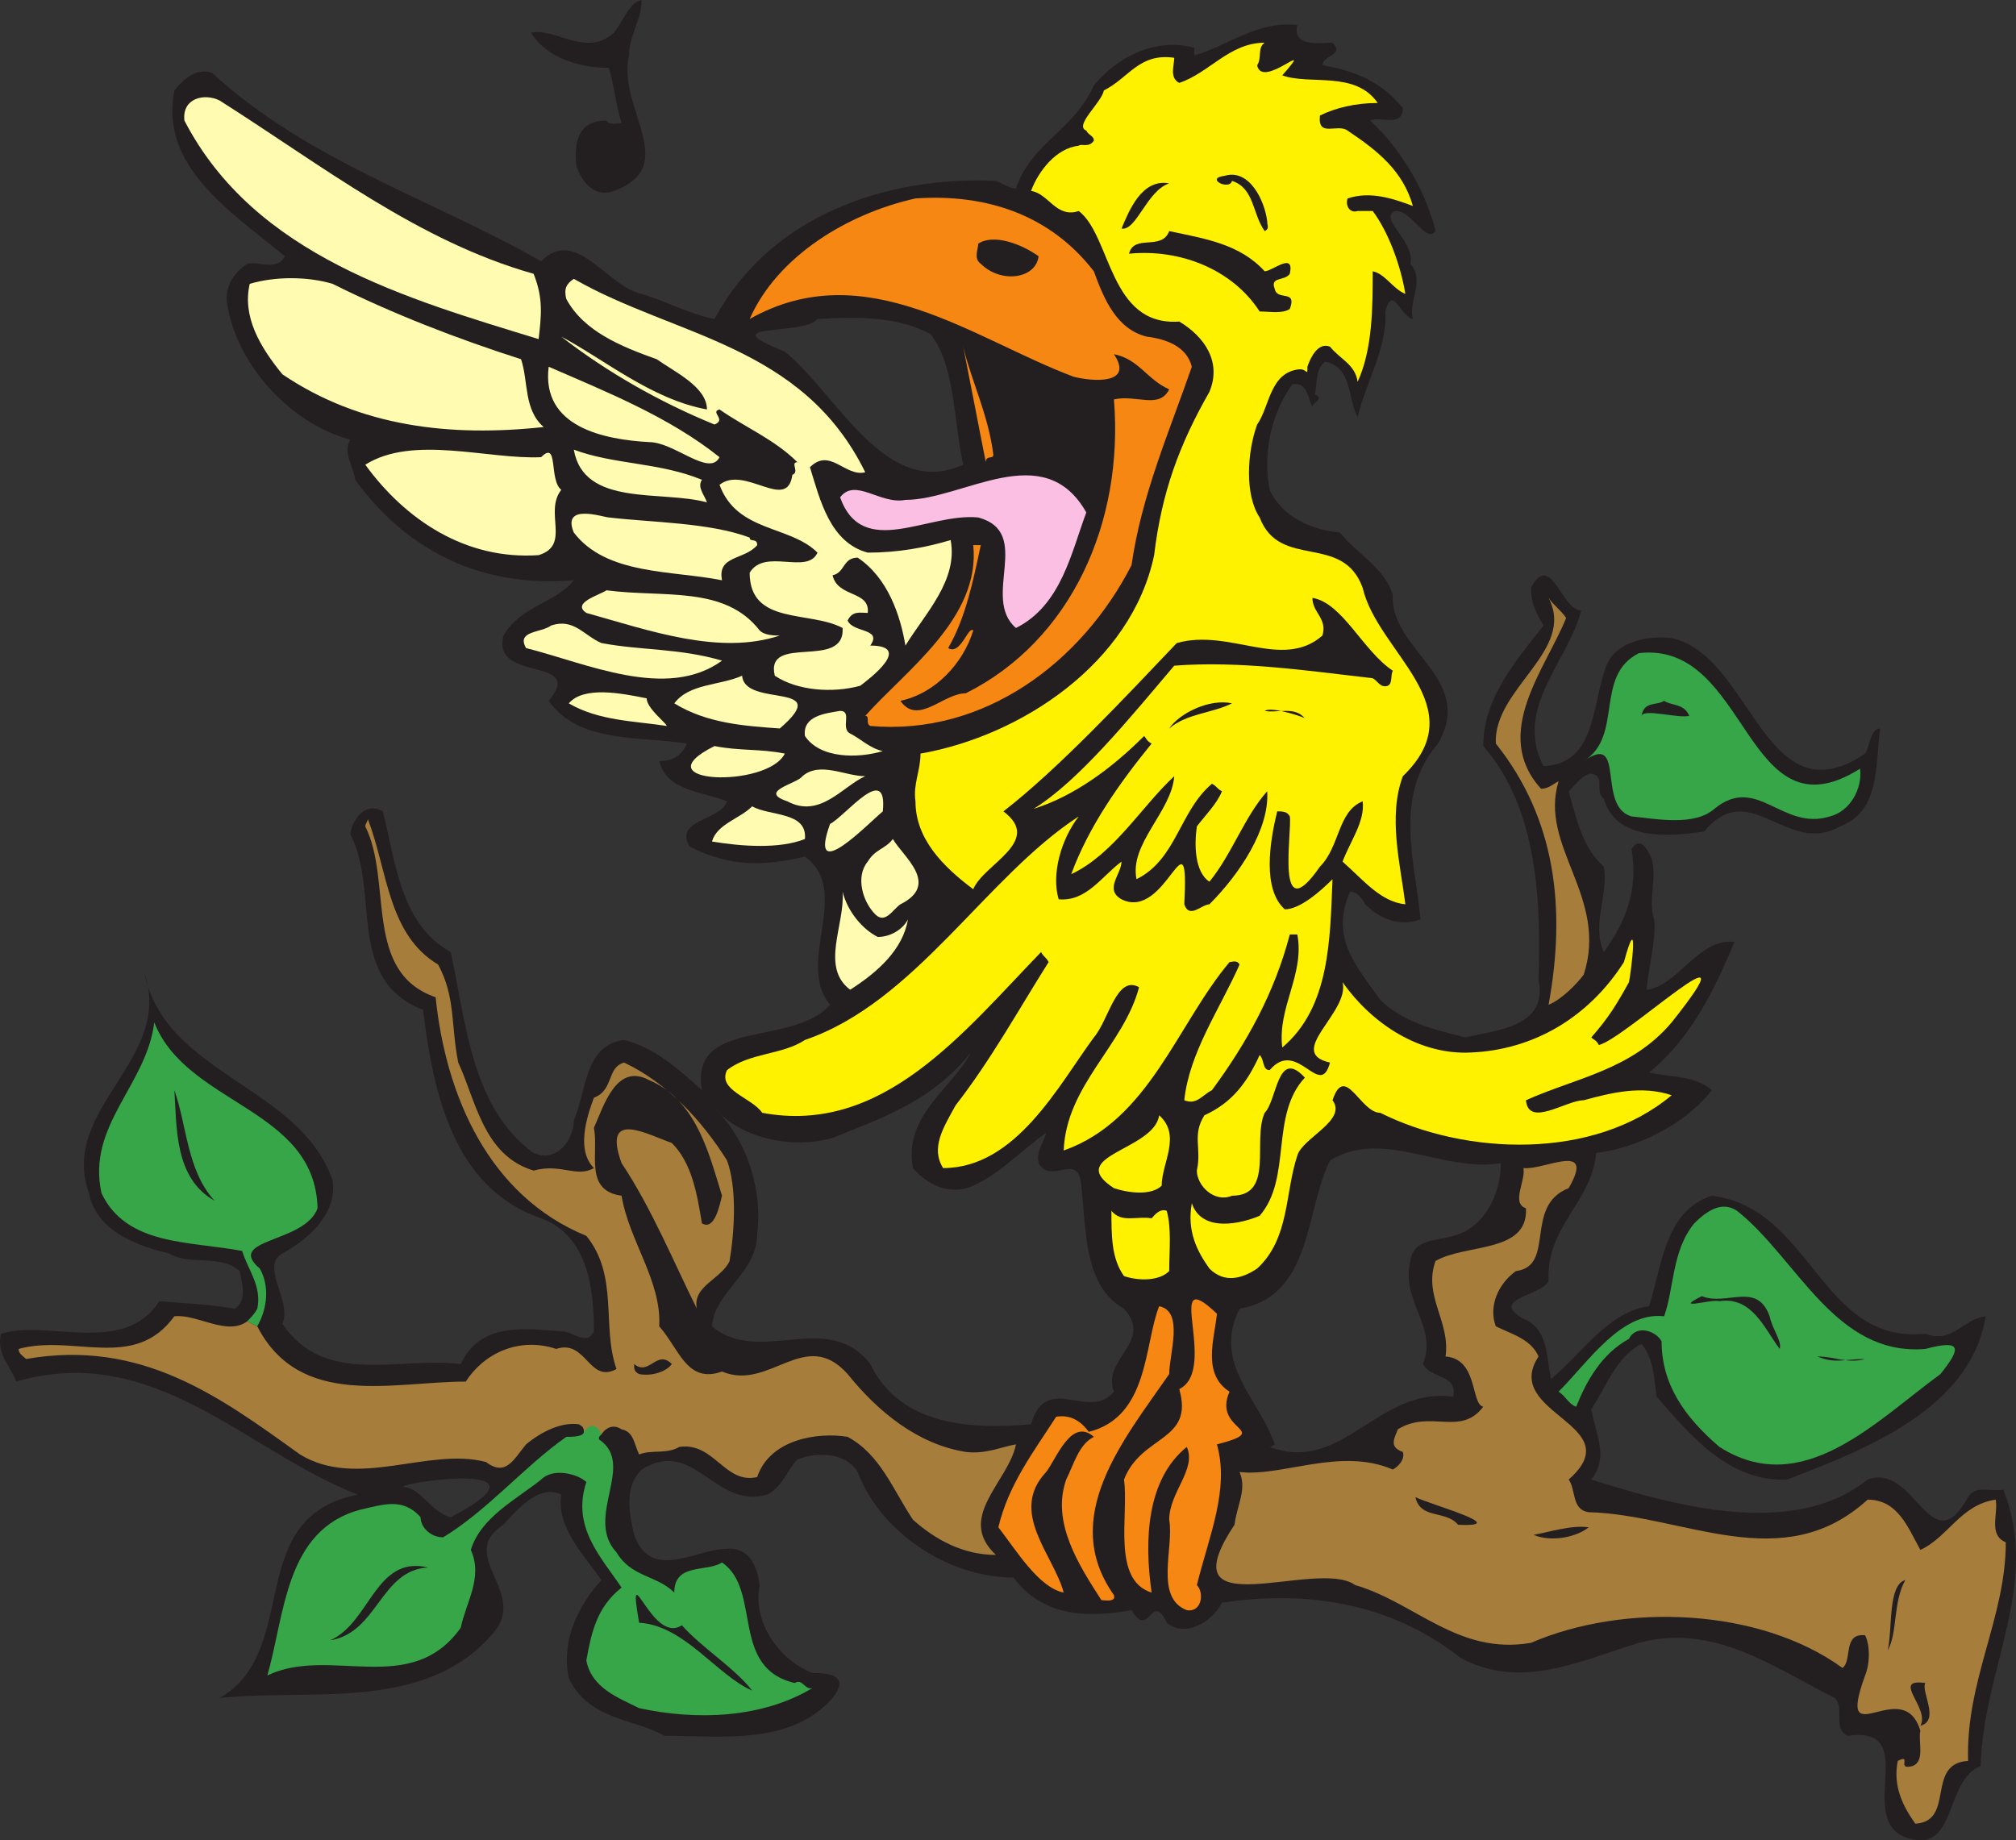 <svg xmlns="http://www.w3.org/2000/svg" width="601.85" height="549.47"><rect width="100%" height="100%" fill="#333333" stroke="none"/><path fill="#231f20" fill-rule="evenodd" d="M397.802 12.75c3.75 3.75-3 3.75-3 6.75 9 1.5 17.25 4.5 24 12.75 0 6-6.75 2.25-9.75 3.75 8.25 7.5 16.5 20.25 19.5 33-3 3.75-6.75-6-12-6-5.25 2.25 6 9 4.5 15.75 4.5 5.25-.75 11.25.75 16.5-3.75-.75-6-10.5-8.25-2.25.75 10.5-6 21.75-8.25 31.5-3-5.25-1.5-15-9.75-16.5-3 2.25-2.25 6.75-3 9.75 3 1.5-.75 2.25-.75 3.75-1.5-3-1.5-7.5-6-6.75-6 8.25-9 20.25-6.75 31.5 3.75 8.25 12.75 12 21 12.75 4.5 6 13.5 10.5 15.75 18.75-.75 16.5 24.75 24.75 13.5 44.25-13.5 15.75-6.75 35.25-5.25 52.5-6 2.25-12 0-16.5-4.5-.75-1.5-2.25-3.75-4.5-3.75-6 13.5 1.5 21.75 9 32.25 6.75 6.75 16.5 9 25.5 11.25 9-2.25 24.75-3 21.75-17.25.75-22.5 0-51-16.5-69.75 0-14.25 9.75-25.5 18-36-2.25-3.75-3.75-6.75-3.75-11.25 6-11.25 9 6.75 15 6.75-3.75 15-20.25 29.25-11.25 46.5 15.75-.75 14.25-18 18.75-30 3-7.5 12.75-9 19.5-8.25 24 5.25 27.75 54.75 57.75 34.5 1.5-2.25 1.5-7.5 4.5-7.5-1.5 11.25 0 24.75-12 29.25-15.75 9-27-15-40.5 1.5-10.5 1.5-26.25 3-30-9.75-3-2.25.75-6.75-3.75-7.5-2.25 0-4.5 3-6.75 5.25 2.25 7.5 3.75 16.5 10.5 22.5 1.5 8.25-3.75 17.25 0 25.5 6-8.25 10.5-18 8.25-30.75 1.5-2.25 3-2.25 4.5 0 4.5 6 0 14.25 2.25 21 .75 5.25-1.5 13.5-2.25 21 9-.75 15.75-15.75 26.25-14.25-6 14.25-12.75 28.5-25.5 39 6.75 1.5 13.5.75 18.75 5.25-8.25 10.5-22.5 17.25-34.5 18.75-1.5 15-15 21.75-14.25 38.25-2.25 4.5-18 5.25-7.5 11.25 7.5 3 6.75 11.25 8.25 18 9-7.5 17.25-20.25 29.25-21.75 3.75-11.25 4.5-28.5 18.75-33 30 3.75 32.25 44.25 63.75 41.25 8.25 3 11.25-4.5 18-5.25-4.5 27.75-36 39.75-59.25 48.75-17.25.75-28.5-12.75-39-24.75-.75-5.25-.75-11.25-4.5-15.75-7.5 3.75-10.5 12.75-15 19.5 1.5 8.25 5.25 14.25 0 21 24 7.5 60 18 82.5 0 14.25-5.25 18.75 25.5 30 5.25 2.25-3.75 6.75-1.5 10.5-2.25 11.25 28.5-6 53.25-6.75 82.5-11.25 4.5-6.75 27.75-23.25 21-13.5-6.75 5.25-33-16.5-30-4.5-2.25-.75-8.25-3.75-11.25-18-9-36-22.5-58.5-16.5-17.25 5.25-35.25 14.25-53.25 4.5-21-16.5-45.75-20.25-71.25-16.5-3 6-11.25 10.5-16.5 6-4.5-9.75-5.25 5.25-10.5-3.75-12.75 2.25-26.25 2.25-35.25-9.75-19.5 0-39.75-13.5-46.5-31.5-3.75-6-12-6-18-3.75-3 3-4.5 8.25-9 10.5-15.75 4.5-21.75-17.25-37.5-7.5-5.25 5.25-3.75 12.75-2.25 19.5 7.5 21 33.75-11.25 37.5 15-2.25 11.25 6 22.5 15.75 26.25 5.25 0 11.25.75 6 7.5-12.75 14.25-33 11.25-50.25 11.25-9-5.25-22.5-4.5-28.5-17.25-2.25-10.5 2.25-21 9.75-29.25-5.25-7.5-13.5-15.75-12-25.5-6-3-12 3-17.25 9-14.25 9 7.5 20.25-3 32.25-20.25 24-54.75 16.5-81.75 19.5 24.75-14.25 6.75-54 41.25-60.75-33-12.75-60.75-45.75-102-33.75-1.5-4.5-6-8.25-4.5-14.25 13.5-4.5 36.75 6.75 47.25-9.75 9 .75 13.5.75 22.5 2.25 3.75-2.25 2.25-7.5 1.5-11.25-6-5.25-15-1.5-21-5.25-9.75-2.25-21.75-6.75-24-18-9-25.5 25.5-39.75 16.5-66 6 30.75 46.5 33.75 56.25 62.25 1.5 10.5-8.25 18-15 21.75s3 14.25 0 21c12.75 18.75 34.5 9.75 53.25 12 6-12.75 19.5-10.5 30-9.75 3.75 0 7.5 4.5 9.75 0 0-12-1.5-28.5-15.75-33.75-26.25-9-32.25-37.5-35.25-62.25-23.25-9-12.75-35.25-21.75-52.5.75-4.5 4.5-9.75 9.75-6.75 3.75 15 5.25 33.75 20.25 42 4.5 20.25 6 46.5 24.75 60 6.75 3 12-3.75 12-9.75 3.75-8.25 3-22.5 15-24 9 2.25 15.75 8.25 23.25 15-3.75-21.75 27-12.75 38.25-25.5-10.5-12.75 6.75-33.75-7.5-44.25-12.75 3-22.5 3-34.5-3-4.5-8.25 9-7.5 11.25-13.5-7.5-3-18-3-20.25-12 3.75 0 6.75-1.5 8.25-5.25-14.25-2.25-32.25 0-41.25-12.75 11.25-13.5-17.25-5.25-13.5-19.5 5.25-9 15.75-9.75 21-16.5-27 2.25-49.5-8.25-65.25-30-.75-4.5-3.75-8.25-1.5-12-17.25-4.5-33.75-21.75-36.75-40.5-.75-4.5 1.5-9 6-12 3.75-.75 9 2.25 11.25-2.25-16.5-13.5-37.5-27-33-49.5 3-3.75 6.75-6.75 11.25-5.25 28.5 26.25 65.25 37.5 98.25 56.25 10.5-10.5 19.5 7.5 30 9.75 7.5 2.25 14.25 6 21.75 7.5 16.5-30.75 51-42.75 84-41.25 2.25.75 3.75 2.25 6 2.25 4.5-13.5 17.25-17.25 23.25-30.75 7.5-9 18.75-14.25 30-11.25v2.25c9-2.25 18.75-10.5 30.75-9-1.5 6.75 6.75 5.25 10.5 5.25m-153.75 82.5c-4.5 5.25-32.25.75-9.75 9.75 15.75 12.75 30 44.25 53.25 33.75-3-13.5-2.25-29.25-9.75-39-9.75-5.25-21.75-5.25-33.75-4.5m45.75 219c-11.25 14.25-26.25 19.5-41.25 25.5-13.5 3.75-28.5-.75-35.25-9 10.5 10.5 14.25 25.5 12.75 37.5 0 12-12.75 17.25-13.5 27.75 14.25 12 34.5-5.25 47.25 11.25 9 18.75 30.75 19.5 48 18 4.5-15.75 17.25-.75 24.75-9.75-3.75-9.75 12-15 3-24.75-12-6.75-11.25-23.25-12.75-36.75-.75-10.5-9 0-12.75-6.75-.75-3.75 1.5-6 2.25-9-7.5 5.25-13.5 12-21.75 15.75-6.75 3-13.5 0-18-5.25-3-15.75 12-24 17.25-34.5m107.25 32.25c-7.5 15-5.25 40.5-27 44.25-8.25 16.5 6 27 10.5 40.5 0 0-.75.75-1.5.75 21.75 8.25 32.25-18 54.75-15 1.5-6.75-6.75-5.25-9-9.75 4.5-11.25-6.75-18.75-3.75-30.75.75-6.75 8.25-6 12.75-7.5 9-2.25 14.25-12 14.25-21.75-17.25 3-35.25-10.5-51-.75M120.302 444c5.25 0 8.25 7.5 14.25 9 33-17.25-15-10.5-14.25-9"/><path fill="#231f20" fill-rule="evenodd" d="M187.802 16.5c-3.75 15.75 15.75 33-4.5 40.5-6 2.25-9.75-3-11.25-7.5-.75-7.5.75-13.5 9-13.5.75 1.5 3 .75 4.5.75-1.5-4.5-2.25-11.25-3.75-16.5-9 0-18.75-3-23.25-10.5 7.5-1.5 16.5 7.5 24.75 0 3-3.75 4.5-9 8.25-9.75 0 6-3.75 10.5-3.75 16.5"/><path fill="#fff200" fill-rule="evenodd" d="M375.302 19.5c1.5 7.5 18-9 7.5 3 8.25 3 21.75-1.5 28.5 8.25-6.75 0-12.75 1.5-17.25 3.75-.75 6.75 5.25 2.25 8.25 4.5 9 6 16.5 12 19.5 22.5-6-2.25-12.75-4.5-19.5-2.25-.75 2.25.75 4.5 3 3.75h4.5c4.5 6 8.25 15.75 9.75 24.75-3.75-1.5-6-6-9.75-6.75 0 10.5 0 23.25-4.5 33-.75-5.25-5.25-6.75-8.25-10.5-3.75-1.5-6 3.75-6.75 6 0 3 0 .75-2.25.75-9 .75-9 11.25-12.75 16.5-3 8.25-3.75 21 .75 27.75 6 15.75 24.75 4.5 30.75 21 4.5 19.5 33.75 35.25 12 56.25-4.5 12-.75 26.25.75 38.25-7.5-.75-12.75-7.5-18.75-12.75 2.25-6 6.75-12 6-18-7.5 3-6.75 13.5-12.75 19.5-13.5 19.5-8.25-10.5-9-15-.75-1.5-2.25-1.5-3.75-1.5-2.25 9-4.5 23.25 2.25 29.25 4.5 0 10.5-5.25 14.25-9-.75 18-.75 38.25-15 50.25-1.5-12 6.75-21.75 4.5-33.75h-2.25c-4.5 17.25-12.75 32.25-23.25 46.5-3 1.5-4.5 4.5-8.25 3 1.5-14.25 10.5-27 16.5-40.5-.75-1.5-2.25-.75-3-.75-15.75 18.75-24 47.25-49.5 56.25.75-19.5 18-31.5 22.5-48.75-6.75-3.75-9 9.75-13.5 15-10.5 14.25-23.25 39-45 39-3.75-6 0-12 3.75-18.75 10.5-13.5 18.75-28.5 27.75-42.75-.75-1.5-1.5-1.5-2.25-3-23.25 24-47.25 54.75-83.25 48-3-4.5-13.5-6.75-10.5-12.75 6.75-5.25 16.5-4.5 23.25-9 33-11.25 54-48.75 81.75-66.75-5.25 6.75-8.25 17.25-6 24.75 8.25.75 12.75-6.75 18.75-11.25 0 3.75-5.25 8.25 0 11.25 13.5 6.75 20.25-27.75 18.75 1.5 1.5 4.5 5.25 0 7.5 0 9-9 18-22.5 17.25-33.75-6.75 7.5-10.5 18.75-17.25 27-4.5-3-4.5-11.25-3.75-16.5 2.25-3 6-6.75 7.5-10.5-1.5-.75-1.5-1.5-3-2.25-9.75 8.25-10.5 22.5-22.5 28.5-2.25-10.5 10.5-20.25 11.25-30.75-9.75 9-18 23.25-30.75 29.25 5.25-14.25 14.25-27 24-39-1.5-.75-1.5-1.5-2.25-2.25-9.75 9.75-21 18-33 21.75 13.5-8.25 29.25-27.75 42-42.75 19.5-1.5 39.75 1.5 59.25 3.75 1.5.75 2.25 3 4.5 2.25 1.5-.75.75-3 1.5-4.5-9-6-15-20.25-24-21.75 0 4.5 4.5 6 3 11.25-12 10.5-27.75-2.25-43.5 2.25-15 15.75-35.25 37.5-51.75 50.25 12 9-6 15.75-9 23.25-9-6.75-17.25-15-17.25-26.25-.75-5.25 1.5-9 1.5-14.25 30-5.25 63-27 69.75-59.25 2.25-18.75 7.5-33 16.5-48.75 3.75-9-1.5-16.5-9-21-21 1.5-20.25-25.5-30-33-6.75 2.25-9-5.25-14.25-6 2.25-6 7.5-12.75 14.25-13.5.75-.75 3 .75 4.5-1.5 0-1.5-1.5-1.5-2.25-3-3.75-1.5 4.5-8.25 5.25-12 7.5-3.75 10.5-11.25 21-9.75 0 2.25-1.5 6 1.5 7.5 9-3 15-12 25.5-12-2.25 1.5-.75 4.5-2.25 6.75"/><path fill="#fffbb0" fill-rule="evenodd" d="M65.552 30c30.75 19.5 59.25 42 93.75 51.75 3 7.5 2.25 12.75 1.5 19.5-39-12-84.75-24.75-105.75-65.25-.75-6.75 6-8.25 10.5-6"/><path fill="#231f20" fill-rule="evenodd" d="M378.302 66c0 1.5.75 2.25-.75 3-3.75-5.25-3-12.75-9.75-15-.75 3-8.25-.75-2.25-1.5 7.5-2.25 12 7.5 12.75 13.5m-29.25-11.25c-6.75 2.25-9.75 14.25-14.25 13.5 2.25-5.25 6-15 14.25-13.5"/><path fill="#f68712" fill-rule="evenodd" d="M326.552 81c3 8.25 6.75 17.25 15.75 19.5 6 .75 12 3 13.5 9-6.75 19.5-15 38.25-18 59.25-15 29.25-44.25 51-78 48-1.5-.75 0-3-1.5-3 12-13.5 34.5-29.25 32.25-51h2.25c-2.25 10.5-4.5 21.75-9.75 30.75 3.75 2.25 6-6.75 7.5-5.25-3 9.75-11.25 18.75-21.75 21 5.25 7.5 12.75-2.25 19.5-2.25 31.5-15.75 47.25-51 44.25-87.75 6.75-1.5 13.5 3 16.5-3-6.75-3-9-9-16.5-10.5 6 9-6 8.25-12 6.75-30-11.25-62.25-36.75-96.75-17.25 8.25-18.75 29.25-31.5 49.5-36 21.75-1.5 40.5 5.25 53.25 21.75"/><path fill="#231f20" fill-rule="evenodd" d="M377.552 81c2.25 0 9-6 7.5.75-1.5 2.25-6 .75-4.5 4.5.75 3.75 6.75 0 4.5 6-2.25 1.5-6 .75-9 .75-8.25-12.75-24-18.75-39-17.25 1.5-6 9.75-.75 12-6.75 10.5 2.25 21 3.75 28.5 12m-67.5-4.5c-.75 6.75-11.25 8.25-17.25 2.25-2.25-1.5-.75-4.5-.75-6 4.5-3 12.75 0 18 3.75"/><path fill="#fffbb0" fill-rule="evenodd" d="M155.552 107.25c2.25 6.75.75 15 6.75 20.25-27.75 3-54.75 0-78-15.75-6.75-8.25-12-17.25-9.75-27 7.5-2.25 17.25-2.25 24.75 0 18 9 37.5 16.5 56.25 22.5M258.302 141c-6 1.5-10.5-7.5-16.5-1.5 3 9.75 6 22.5 17.25 25.5 9 0 17.25-1.5 24.75-3.75 2.25 12-7.5 21.75-13.5 31.5-1.5-9-5.25-20.25-14.25-26.25-4.5 0-3.75 4.5-7.5 5.25 1.5 6.75 11.25 4.5 10.5 11.25-2.25 0-4.5-.75-6 2.25 1.5 3.75 10.5 2.25 6.75 7.5 12.75 0 0 9.75-3 12-8.25 2.25-18.75 1.5-25.5-3-3-12.75 21-1.5 20.25-14.25-9.75-5.25-27.75-.75-27.75-16.5 4.5-7.5 17.25.75 20.25-6-8.25-8.25-24-6-29.25-20.25 7.5-6 20.25 8.25 21.75-3 2.25-.75-.75-3.75 1.5-3.75-6.75-6.75-15.75-10.5-23.25-15.75-3 .75 2.25 3-1.5 4.5-16.5-6.75-32.25-15.75-45.75-26.25 12.75 6.75 27 18.75 43.5 21.75 0-6.75-9.75-11.25-15-15-10.5-3.75-21.75-8.25-27-18-.75-3 0-4.5 2.25-6 30 17.25 68.25 19.5 87 57.75"/><path fill="#f68712" fill-rule="evenodd" d="M296.552 135.75c0 1.5-2.25 0-2.25 2.25-2.25-11.25-4.5-23.25-6.75-34.5 2.25 9.75 7.5 20.25 9 32.25"/><path fill="#fffbb0" fill-rule="evenodd" d="M214.802 136.5c-3 6-13.5-4.5-21-4.5-13.5-.75-32.25-4.5-30-22.5 17.25 7.5 36 15 51 27m-53.25 0c5.25-5.25 2.25 6.75 6 9.75-5.25 6.75 3 16.5-6.75 19.5-21.75 1.5-39.75-10.5-51.75-27 14.25-9 36.75-1.5 52.5-2.25m49.5 13.5c-13.5-3.75-36.75 1.5-39.75-15.75 12 4.5 25.5 3.75 38.25 9-1.5 2.25.75 4.5 1.5 6.75"/><path fill="#fbbfe3" fill-rule="evenodd" d="M324.302 153c-4.5 12-7.5 27.75-21 34.5-10.5-9 5.25-28.5-11.25-33-15-1.5-34.5 12.75-41.25-6 4.5-6 12 2.25 19.5.75 17.25 0 41.25-18.75 54 3.75"/><path fill="#fffbb0" fill-rule="evenodd" d="M223.802 160.5c0 1.5 2.25 0 2.25 2.25-3.75 4.5-12 3-10.5 10.5-15-3-34.5-1.5-44.25-14.25-3.75-9 9-4.5 10.5-4.5 12.75 1.5 30 1.5 42 6m3 27.75c1.5 1.5 4.5 1.5 6 1.5-18 6-39-1.5-57.75-6.75-4.5-3 3.75-5.25 6-6.75 17.25 2.25 35.25-1.5 45.75 12"/><path fill="#a77d3c" fill-rule="evenodd" d="M467.552 184.5c-6 15-22.5 34.5-7.5 51 2.25 0 3.75-1.5 5.25-2.25-6 19.5 15 34.5 7.5 57.75-2.25 3-6.75 7.5-10.5 9 5.25-28.5 2.25-55.5-15.75-78-.75-16.5 24-27.75 15.75-43.5 1.5 2.25 3.75 3.75 5.25 6"/><path fill="#fffbb0" fill-rule="evenodd" d="M179.552 192c12 2.25 23.25 1.5 36 5.25-16.5 12-40.5.75-58.5-3.75-3-5.25 4.5-4.5 7.5-6.75 6.75-2.25 9.75 3 15 5.25"/><path fill="#36a649" fill-rule="evenodd" d="M555.302 229.5c.75 6-3 12.75-9 14.25-14.25 4.5-21.75-12.75-34.5-2.25-6 5.25-17.25 3-24.75 2.25-10.5-3-1.5-25.5-14.25-16.5 12-7.5 3-25.5 16.5-32.25 33-3.75 31.5 56.25 66 34.5"/><path fill="#fffbb0" fill-rule="evenodd" d="M232.802 217.5c-10.5-.75-21.75-1.5-31.5-7.5 4.5-6 13.5-5.25 20.25-8.25.75 9.75 27.75 1.5 11.25 15.75m-33.75-.75c-9.75-1.5-20.25-1.5-29.25-6.75 4.5-5.25 15.75-3 23.25-1.5 0 3 6 7.5 6 8.25"/><path fill="#231f20" fill-rule="evenodd" d="M367.802 210c-6 3-13.5 3-18.75 7.5 3-4.5 12-9 18.75-7.5m136.5 3.75c-3.75.75-13.5-2.25-14.25 0 .75-4.5 4.5-3 6.75-4.5 2.25 1.5 6 .75 7.5 4.5"/><path fill="#fffbb0" fill-rule="evenodd" d="M253.802 219c3 1.5 6 4.5 9.75 5.25-7.5 2.25-18.75 2.25-23.25-4.5-.75-6 6-6.75 10.5-7.5 3.75 0 0 5.25 3 6.75"/><path fill="#231f20" fill-rule="evenodd" d="M389.552 214.5c.75 0-9.75-3.75-12-2.25 3.75.75 9-1.5 12 2.25"/><path fill="#fffbb0" fill-rule="evenodd" d="M234.302 225c-5.25 10.5-43.5 9-21-2.25 7.5 1.5 13.5.75 21 2.25m24 6.75c-6.75 3-13.5 12.75-23.25 7.5-9-3 3-5.25 4.5-7.5 5.25-4.5 12.75 0 18.75 0m5.25 10.5c-4.5 3.75-22.5 22.5-15.75 3.75 4.5-2.25 17.25-18.75 15.75-3.75m-23.25 8.25c-7.5 3-18.75 2.25-27.75.75 1.5-5.25 8.25-6.75 12-10.5 5.25 3 16.5 1.5 15.75 9.75"/><path fill="#a77d3c" fill-rule="evenodd" d="M76.802 396c12.75 24.75 40.5 16.5 62.25 16.5 5.25-8.25 15.75-13.5 27-9.75 9-3 9.75 10.5 18 6-4.5-12.75.75-27.75-9-39.75-29.25-12-42-42-45-71.25-21.75-7.5-12.75-34.5-21-51 0-.75.75-1.5.75-2.25 6 15.75 6 34.5 21 43.5 5.25 9.75 3.75 18 6 29.25 5.25 11.25 7.5 27.75 22.5 32.25 8.25-2.25 12.75 2.25 18-.75-5.25-5.25-2.25-15 0-21 6-2.25 3.75-9 9-10.5 12.75 6 23.25 17.25 30.75 29.25 3 8.25 2.25 21 .75 30-2.25 5.25-11.25 7.5-9.75 14.25-6.75-13.5-13.5-30-22.5-43.5-6-16.5 8.25-8.25 15-6 6 6 7.5 15 9 24 3.75 2.25 5.25-5.25 6-8.25-3.75-12-7.5-28.5-21.75-34.5-9.75-5.25-13.5 7.5-16.5 14.25 1.5 7.5-3 18.75 8.25 20.25 2.25 13.5 12 25.5 11.25 39 6 6.75 8.25 17.25 18.75 13.5 14.25 6 24.75-13.5 37.5.75 9 11.25 21 21 35.25 23.25 6 .75 10.5-1.5 15-2.25-2.25 11.25-18 21.75-6 33-9.75 0-18-4.5-24.75-10.5-6-9-9.75-19.5-19.5-24.75-9-1.5-23.25.75-27 12-9.75 2.25-12.75-10.5-23.25-9-3.75 2.25-8.25.75-12 2.25-1.5-3-1.5-6.75-5.25-7.5-2.25-1.5-4.5-.75-6 1.5l-5.25-.75c0-.75 0-1.5-1.5-2.25-5.25-.75-11.25 2.25-15.75 6-3.75 4.5-6 9.75-12 5.25-17.25-4.5-38.25 8.25-55.5-2.25-24-17.25-47.25-34.5-81.75-28.5-.75-.75-2.25-1.5-2.25-3 16.5-4.5 34.5 6.75 46.5-9.75 6.75-.75 15.75 6 21.75 1.5l3 1.5"/><path fill="#36a649" fill-rule="evenodd" d="M76.802 396c3-5.25 3.75-12 .75-17.25-10.5-9 13.5-7.5 17.25-18-.75-30-39-30.75-48.75-55.5-2.25 18.75-20.25 30.75-15.75 51 7.5 15.75 26.25 14.25 42 17.25 1.5 5.25 6 10.5 4.5 17.25-.75 1.5-2.25 3-3 3.75l3 1.5m102.75 32.25c-.75.75-.75.75-.75 1.5 11.25 7.5-4.5 23.25 5.25 33.75 4.5 7.5 12 6.75 17.25 12 0-9 9.75-6 14.25-9 12 8.25 2.25 31.5 21.75 36 2.25-1.5 3 2.25 5.25 1.5-15 9-34.5 9.75-51.75 6-6-3-14.25-6-15.75-14.25 1.5-8.25 3-15.75 10.5-21.75-6-9-15-18-10.5-31.5-2.25-2.25-9.75-4.5-13.5-.75-7.5 6-18 11.25-21 21 3.75 8.25-1.5 15.75-3 23.25-15 21-39 5.25-57.75 14.25 5.25-18 5.25-43.5 27.75-49.5 6.75-1.5 12.75-3.75 18 2.25 0 3 3 6 6.75 6 13.5-8.25 24-21 36.75-30 1.5 0 5.25 0 5.25-1.5 0 0 3-4.5 5.25.75"/><path fill="#fffbb0" fill-rule="evenodd" d="M268.802 270c-2.25 1.5-4.5 6-7.5 3-3.75-3.75-6-11.25-2.25-15.75 2.25-3.75 5.25-3.75 7.5-6.75 3 5.25 14.25 13.5 2.25 19.5"/><path fill="#fffbb0" fill-rule="evenodd" d="M262.052 279.75c3.75 0 7.5-2.25 9-5.25-1.5 9-9 15.75-17.25 21-9-6.75-1.5-19.5-2.25-29.25 1.5 6 6 11.25 10.5 13.5"/><path fill="#fff200" fill-rule="evenodd" d="M475.052 309.75c.75.75 1.5.75 2.25 2.25 7.5-1.5 48-39.75 21.75-6.75-12 14.25-28.5 16.5-43.5 23.25.75 8.25 12 0 17.25 0 8.25-2.25 17.25-4.5 26.25-1.5-23.25 19.5-61.5 18-87 5.25-6 0-10.5-15-14.25-3.75 4.5 6-9 11.25-10.5 16.5-3.75 11.25-2.25 24.75-12 33.75-4.5 3-9.75 4.5-14.25 0-3.75-5.25-6.75-11.25-5.25-19.5 3 9 15 6 20.25 3.75 9.75-11.25 3-30 13.5-41.25-8.25-9-8.25 6.75-12 10.5-3.75 8.25 3 24.75-9.75 24.75-5.25 2.25-10.5-3-10.5-7.5 1.5-6.75-1.5-10.5 2.25-16.5 8.25-3.75 12.75-9.75 16.5-18 1.5 1.5.75 4.5 3 4.5 8.25-9.75 15 9 18-2.25-13.5-3 6-15 3.75-24 9 12.75 23.25 21.75 38.25 21 18.75-.75 35.25-10.5 45.75-27 4.5-16.5 2.25 2.25 1.5 6-3.75 6.75-6 10.5-11.25 16.5"/><path fill="#231f20" fill-rule="evenodd" d="M64.052 358.5c-12-6.75-11.25-21.75-12-33 3.75 10.5 3.75 24 12 33"/><path fill="#fff200" fill-rule="evenodd" d="M346.802 354c-3 3-9.75 2.25-14.25.75-15-9.75 12-11.25 13.5-21.75 6.75 6 .75 14.25.75 21"/><path fill="#a77d3c" fill-rule="evenodd" d="M468.302 354.75c-13.5 5.25-3.75 23.25-15.75 24.75-5.25 3.75-8.25 10.5-6 16.5 4.5 2.25 10.5 3.75 12.75 9-11.25 17.25 27.75 20.25 9 36.75 2.25 3 .75 9 6 9.75 28.5.75 57.75 19.5 83.25-3.75 9 0 12 8.25 15.75 15 8.25-3.75 12-13.5 22.5-15 .75 4.5-2.25 10.5 3 12.75 0 22.5-12 41.25-11.25 65.25-12.75.75-3.75 18-15.75 18.75-3.75-5.25-6.75-11.25-5.25-18.75 4.5-2.25-.75 3 4.5 1.5 3.75-1.5 1.5-7.5 2.25-10.5-5.25-17.25-25.5 8.25-16.5-16.5 1.5-3.75 1.5-9 0-12-6.75-.75-3.75 7.5-6.75 9.75-24.75-18-65.25-19.5-93-7.5-21.75 3.75-34.5-12-52.5-17.25-11.25-8.25-57 13.5-36-18 .75-6 3.75-10.5 1.5-15.75 12.75 1.5 30-7.5 45.75-.75 1.5-.75 3.75-3 3-5.25-4.5-1.5-2.25-4.5-1.5-6.75 9.75-6 18.75 2.25 25.5-6.75-3.75-.75-1.5-14.25-11.25-15 1.5-10.5-6.75-18-3-28.5 9-5.25 27.75-2.25 27-15.75-4.5-1.5 0-8.25-.75-12 6 .75 21.75-8.25 13.5 6"/><path fill="#36a649" fill-rule="evenodd" d="M574.802 402.75c11.25-3 10.5 0 4.5 7.5-19.5 14.25-41.25 37.5-66 21.75-10.5-9-17.25-18.75-17.25-31.5-1.5-3-7.5-5.25-9.75-.75-8.25 4.5-12.75 12.75-15.75 20.25-2.25-.75-3-3-5.25-4.5 9-9 18.75-24 31.5-22.5 3-8.25 2.25-19.5 9-27.75 3.75-3.75 8.25-6.75 12.75-3.75 18 14.25 29.25 43.5 56.25 41.25"/><path fill="#fff200" fill-rule="evenodd" d="M343.802 363.75c.75-.75 2.25-3 4.5-2.25 1.5 5.25.75 12 .75 18-3 3-9 3-13.5 1.5-3.75-5.25-3.75-12-3.75-19.5 3 3.75 7.5 1.5 12 2.25"/><path fill="#231f20" fill-rule="evenodd" d="M528.302 393c.75 3.75 3.75 7.5 3 9.75-4.5-6-8.25-15.75-18-14.25-2.25-.75-14.25 3-5.25-1.5 7.5 3 16.5-4.5 20.25 6"/><path fill="#f68712" fill-rule="evenodd" d="M367.052 415.5c-5.25 12 13.5 11.25-3.75 15.75 3.75 13.5-2.25 27-6 42 2.25 2.25 1.5 8.25-3 7.5-9.75-3.75-3.75-18.75-5.25-27 0-8.25 8.25-15 5.25-21.75-12 9.75-12.75 27.75-10.5 43.5-12-3.75-6.75-23.25-8.25-33.75 5.25-13.5 21-11.25 16.5-27 12-6-5.25-38.25 11.25-22.5-.75 7.5-4.5 18 3.75 23.25"/><path fill="#f68712" fill-rule="evenodd" d="M349.052 410.25c-13.5 19.5-33 42.75-16.5 66 .75 2.25-3 1.5-3.75 1.5-6.75-10.5-15-23.25-10.5-36 2.25-4.5 3.75-10.5 8.25-12.75-6.75-6-11.25 6.75-14.25 10.5-11.25 12 2.25 24.75 5.25 36-7.5-1.5-14.25-12.75-19.5-19.5 3-12.75 10.5-22.5 17.25-33 4.5-.75 7.5 1.5 9.75 4.5 18-4.5 16.5-26.25 21-37.5 7.5 1.5 3 14.25 3 20.25"/><path fill="#231f20" fill-rule="evenodd" d="M556.802 405.75c-6 0-9 1.5-14.25-.75 5.25 0 9 2.25 14.25.75m-356.25 1.5c-1.5 2.25-6 3.75-9.75 3-1.5-.75-1.5-1.5-1.5-3 4.5 3.75 6.75-4.5 11.25 0m234.75 48c-3.75-4.5-11.25-1.5-12.75-8.25 4.5 2.25 29.25 9 12.75 8.25m39 .75c-3.75 3-11.25 4.5-16.5 2.25 4.5-.75 11.25-3 16.5-2.25m-346.5 12c-14.25.75-15 19.5-29.25 21.75 12-5.25 13.5-25.5 29.25-21.75m435.75 24.75c1.5-6.75 0-19.5 5.25-21-3.75 6.75-2.25 15.75-5.25 21m-360-7.5c6 6.75 15.75 12.75 21 19.5-10.5-4.5-20.25-19.5-33.75-20.25-3.75-21.75 3.75 6.75 12.75.75m369.75 30c3-5.25-9-14.25 1.5-12.75-1.5 2.25 4.5 11.25-1.5 12.75"/></svg>
